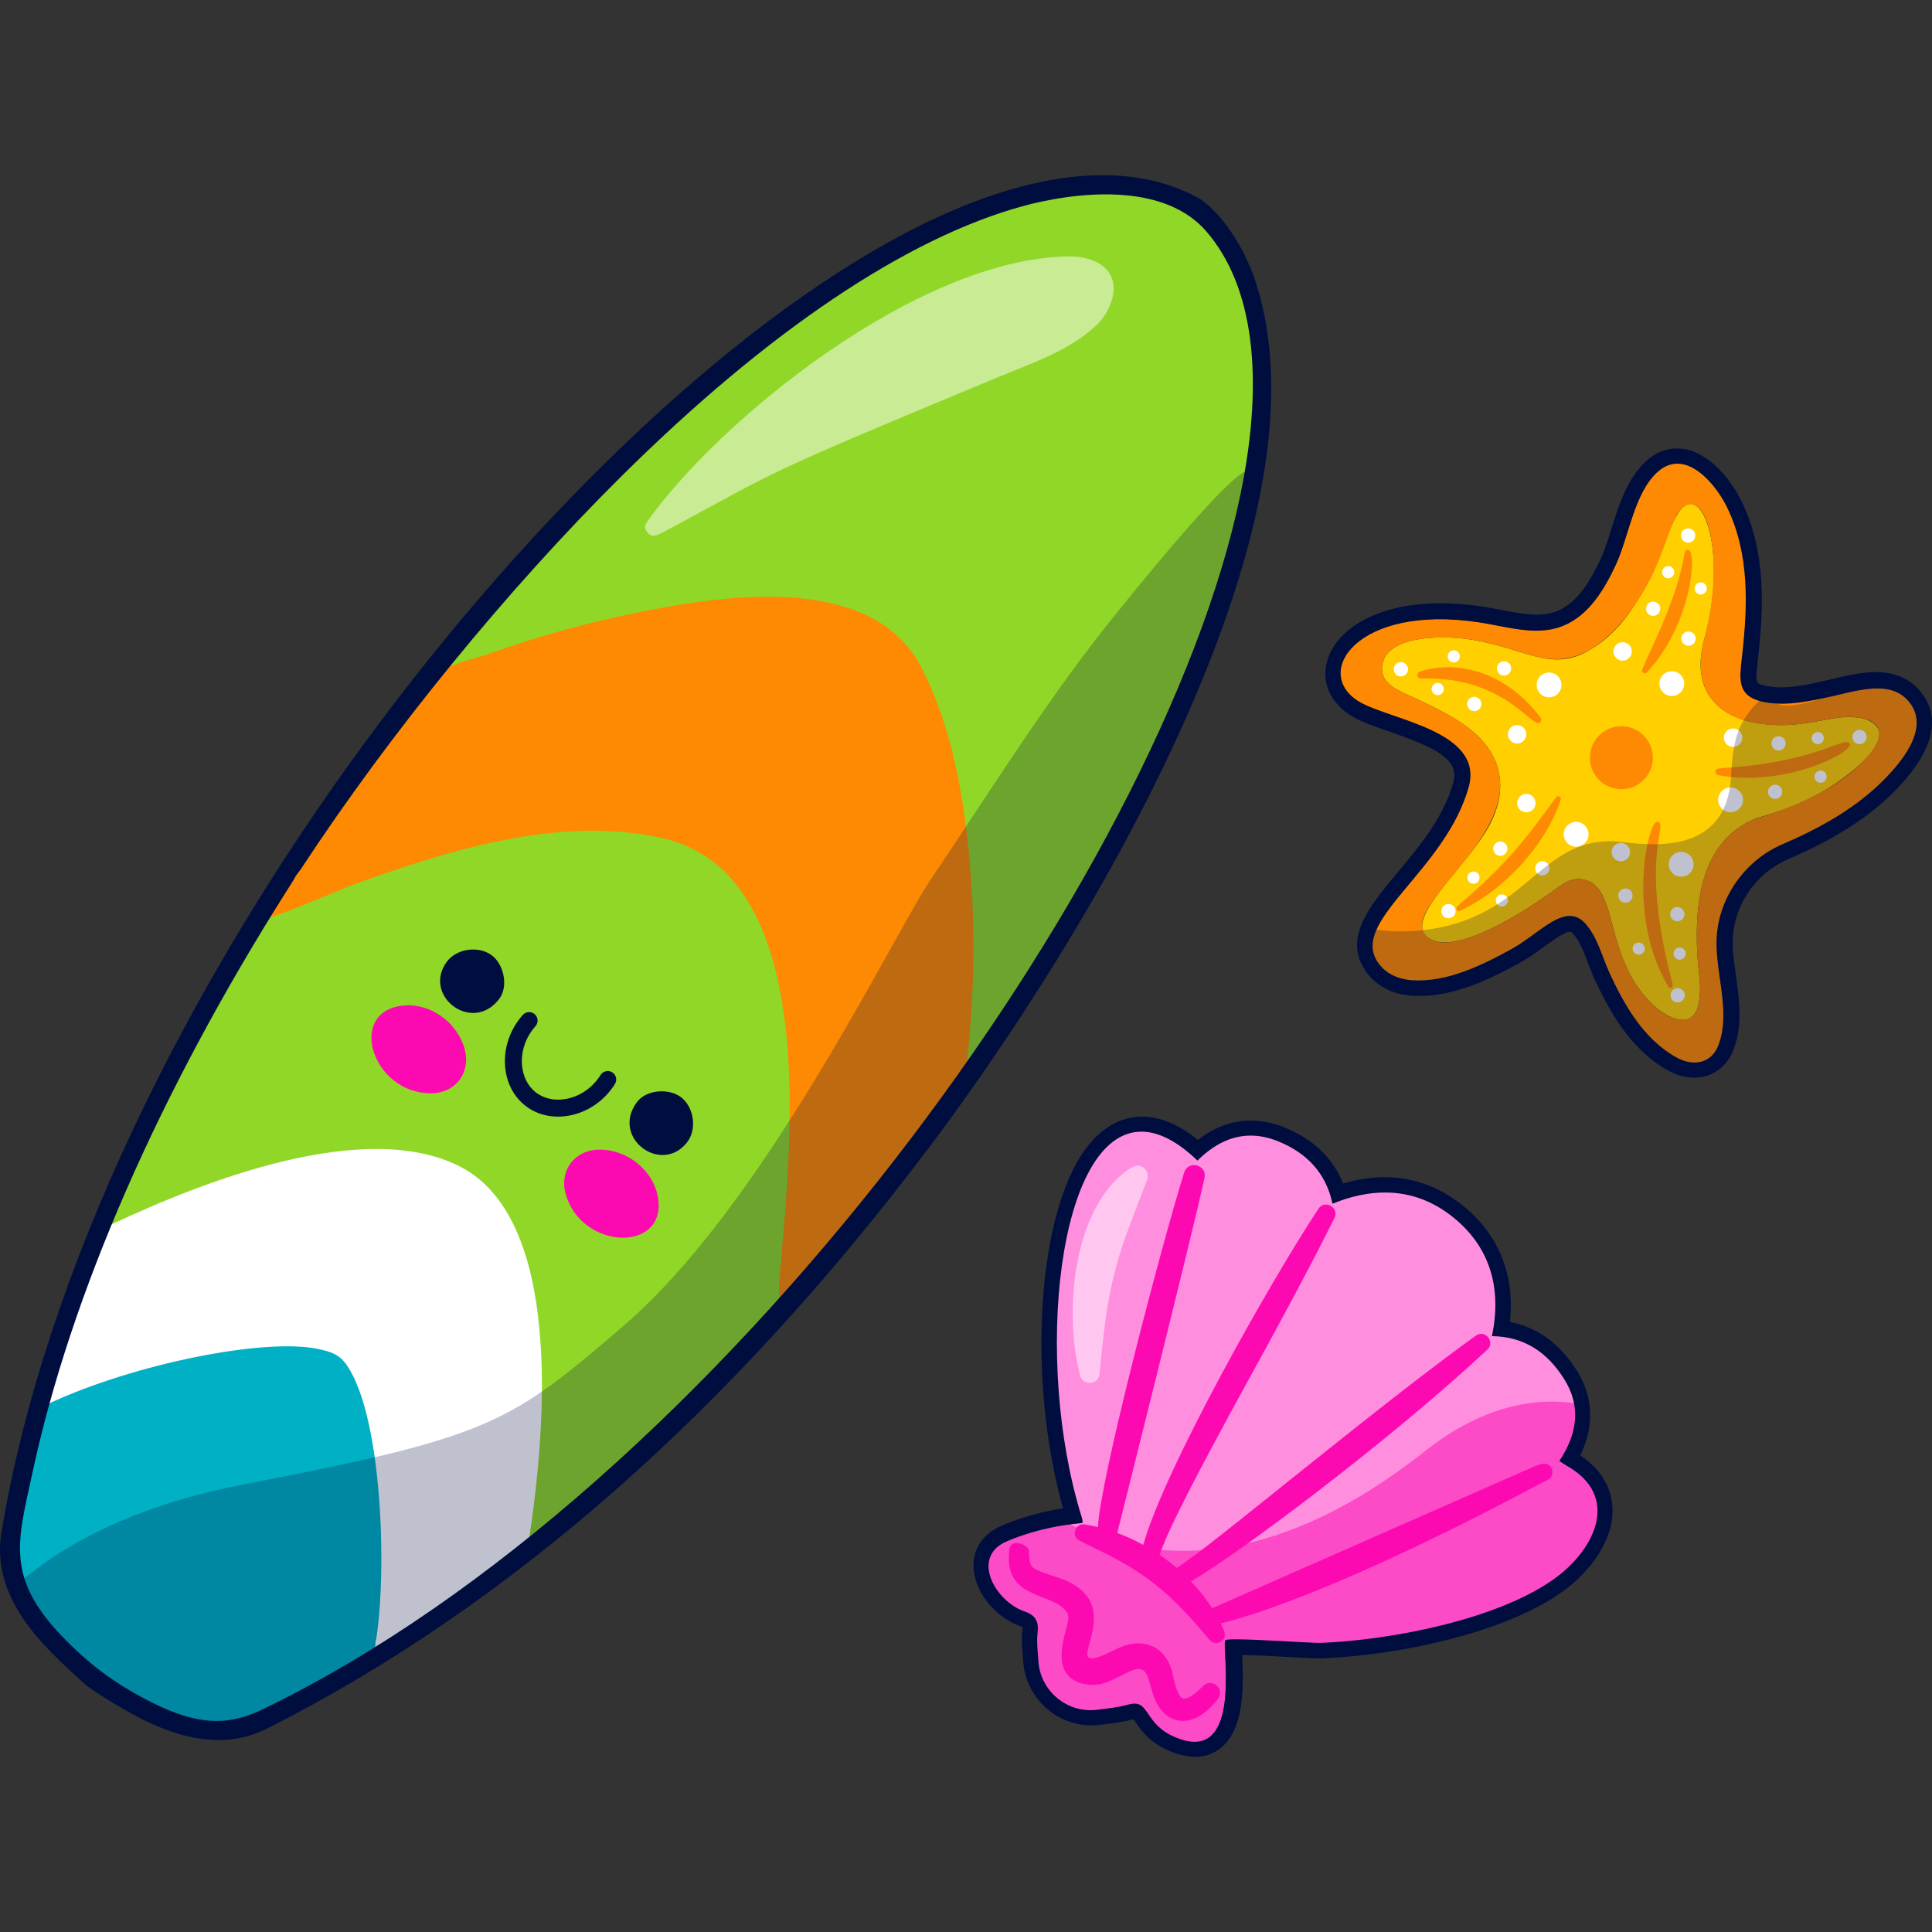 <?xml version="1.0" encoding="UTF-8"?>
<!-- Generator: Adobe Illustrator 25.2.1, SVG Export Plug-In . SVG Version: 6.00 Build 0)  -->
<svg xmlns="http://www.w3.org/2000/svg" xmlns:xlink="http://www.w3.org/1999/xlink" version="1.1" id="Capa_1" x="0px" y="0px" viewBox="0 0 512 512" style="enable-background:new 0 0 512 512;" xml:space="preserve" width="512" height="512">
<rect x="0" y="0" width="512" height="512" fill="#333333" stroke="none"/>
<g>
	<g>
		<g>
			<g>
				<path style="fill:#91D728;" d="M131.85,416.429c-31.45,23.828-58.923,37.738-66.075,40.255      c-18.066,6.357-46.151-13.471-56.915-29.348c-3.195-4.712-5.202-9.803-5.618-15.502c-0.612-8.4,8.983-57.44,36.742-115.105      c22.368-46.464,57.247-100.929,99.445-146.968c37.718-41.151,111.385-111.227,165.546-98.821      c11.135,2.55,15.326,7.399,19.323,13.222c4.563,6.647,7.814,17.729,8.654,25.861c4.46,43.159-16.654,91.655-36.802,129.885      C255.411,297.218,192.564,370.43,131.85,416.429z"/>
				<path style="fill:#FFFFFF;" d="M137.659,411.919c-10.519,8.12-34.483,25.861-46.447,31.566      c-2.697,1.286,1.406-11.271,0.008-39.691c-0.41-8.333-1.978-24.848-6.635-31.777c-8.871-13.197-57.172,3.822-72.083,9.439      c-2.153,0.811-4.026,1.806-3.66-0.429c2.266-13.844,17.278-52.977,17.324-53.105c0.567-1.592,1.539-2.569,3.021-3.268      c25.424-11.993,67.278-28.101,92.367-15.687c27.586,13.649,23.308,68.794,18.594,99.241      C139.857,410.083,139.208,410.723,137.659,411.919z"/>
				<path style="fill:#00B0C4;" d="M7.442,425.224c-8.911-15.054-1.138-34.595,2.802-50.016c0.406-1.589,1.201-2.55,2.807-3.296      c22.821-10.61,57.297-17.402,71.227-14.422c3.523,0.754,5.715,1.43,7.763,4.483c9.215,13.734,10.512,53.695,7.704,72.118      c-0.093,0.611-0.322,1.228-0.28,1.827c0.167,2.42-1.189,3.65-3.135,4.784c-10.841,6.317-23.046,15.701-35.922,17.13      C41.194,459.965,17.07,441.489,7.442,425.224z"/>
				<g>
					<path style="fill:#FD8A02;" d="M207.878,345.66c-7.915,8.302,22.409-111.12-32.307-123.536       c-25.816-5.858-53.938,2.391-78.226,10.965c-9.055,3.197-17.812,7.53-26.947,10.445c-0.719,0.229-1.212-0.633,0.253-2.625       c2.503-3.403,4.544-7.108,6.889-10.618c36.628-54.852,30.937-42.019,36.126-50.022c2.38-3.667,12.385-5.729,16.127-7.073       c11.71-4.206,23.738-7.621,35.911-10.191c23.4-4.942,65.167-12.351,78.63,14.165c9.488,18.686,12.246,41.132,13.35,61.778       c1.227,22.953-1.721,44.89-1.734,45.045c-0.131,1.523-0.807,2.727-1.691,3.899C245.995,298.85,226.626,325.994,207.878,345.66z       "/>
				</g>
				<g>
					<g>
						<path style="fill:#FC09B2;" d="M174.402,317.536c2.219,14.471-20.333,13.824-24.508-1.173        c-1.704-6.121,2.294-11.514,8.675-11.688C166.082,304.471,173.265,310.113,174.402,317.536z"/>
					</g>
					<g>
						<path style="fill:#FC09B2;" d="M106.386,266.537c-14.513,1.926-7.572,23.392,7.994,23.197c6.354-0.08,10.41-5.43,8.788-11.603        C121.259,270.863,113.83,265.549,106.386,266.537z"/>
					</g>
				</g>
				<path style="opacity:0.25;fill:#000E3F;" d="M73.176,453.425c-7.368,3.52-12.349,5.978-21.97,3.836      c-15.588-3.471-38.219-19.691-45.64-35.803c-0.717-1.558-0.671-1.87,0.607-2.93c16.366-13.583,37.808-21.168,57.789-25.018      c66.072-12.729,71.028-16.153,101.274-42.145c37.585-32.299,70.937-102.754,81.624-118.603      c16.026-23.765,31.204-48.384,49.308-70.613c2.412-2.961,31.85-39.816,35.104-37.375c0.39,0.247,0.146,1.339,0.027,2.066      C314.768,228.009,189.646,397.789,73.176,453.425z"/>
				<path style="opacity:0.5;fill:#FFFFFF;" d="M282.948,67.949c5.199-0.09,10.815,1.725,11.977,6.646      c0.914,3.868-1.41,8.659-3.956,11.175c-7.028,6.946-16.878,10.206-26.21,14.079c-65.168,27.048-57.318,24.19-88.806,41.093      c-1.762,0.946-3.171,1.641-4.44,0.084c-0.664-0.814-0.745-1.729-0.15-2.572C190.572,111.204,243.143,68.636,282.948,67.949z"/>
			</g>
			<g>
				<path style="fill:#000E3F;" d="M333.002,75.442c-4.047-12.866-11.75-21.004-15.656-23.112      c-18.153-9.795-43.279-7.367-72.67,7.034C150.701,105.409,23.521,266.872,0.392,406.032      c-2.91,17.518,10.993,30.176,21.146,39.417l0.65,0.593c2.849,2.595,12.465,8.08,15.935,9.8      c5.943,2.944,11.545,4.658,16.774,5.141c5.7,0.527,10.954-0.41,15.722-2.812c63.888-32.196,123.055-84.158,175.881-154.459      l0.006,0.004l0.45-0.598c12.353-16.477,43.507-60.143,65.911-109.649C335.283,143.94,342.057,104.23,333.002,75.442z       M328.744,130.988c-20.895,101.049-138.557,263.68-258.939,321.912c-8.273,4.004-16.172,5.076-29.956-1.921      c-6.74-3.421-12.392-7.179-17.275-11.49c-20.742-18.31-18.623-27.98-14.776-45.534l0.724-3.323      c10.164-47.447,33.558-100.992,67.649-154.845c1.227-1.94,1.731-2.738,1.875-3.042c0.261-0.554,0.66-1.071,1.081-1.619      c0.273-0.354,0.545-0.71,0.789-1.081c23.611-35.964,54.485-73.784,84.706-103.764c38.824-38.517,75.723-63.32,106.709-71.724      c4.702-1.275,15.931-3.836,27.046-2.81c7.988,0.738,15.92,3.33,21.321,9.583C332.075,75.659,335.204,99.747,328.744,130.988z"/>
				<path style="fill:#000E3F;" d="M180.556,290.831c-3.184-2.513-9.279-2.118-11.771,1.253      c-6.968,9.424,6.417,19.324,13.254,10.698C184.798,299.299,183.921,293.486,180.556,290.831z"/>
				<path style="fill:#000E3F;" d="M130.2,253.073c-3.492-2.486-9.318-1.699-11.888,1.927c-6.364,8.98,6.89,19.054,13.985,9.724      C134.833,261.388,133.505,255.425,130.2,253.073z"/>
				<path style="fill:#000E3F;" d="M162.252,284.178c-1.053-0.657-2.438-0.34-3.098,0.712c-2.117,3.382-5.477,5.697-9.217,6.352      c-3.007,0.53-5.833-0.097-7.961-1.762c-2.077-1.626-3.367-4.161-3.633-7.14c-0.33-3.693,0.967-7.478,3.559-10.383      c0.827-0.926,0.745-2.347-0.182-3.172c-0.927-0.829-2.347-0.745-3.171,0.182c-3.414,3.829-5.121,8.848-4.681,13.773      c0.379,4.228,2.273,7.878,5.338,10.278c2.077,1.626,4.568,2.589,7.255,2.837c1.376,0.127,2.802,0.066,4.251-0.187      c4.992-0.875,9.458-3.934,12.252-8.393C163.621,286.223,163.303,284.837,162.252,284.178z"/>
			</g>
		</g>
		<g>
			<g>
				<path style="fill:#FFCF00;" d="M488.52,206.155c-10.833,8.009-21.513,9.947-24.003,11.067      c-13.249,6.008-15.478,20.952-14.714,35.543c0.223,4.541,1.398,9.347,0.192,13.842c-1.761,6.601-8.439,2.901-11.778-0.182      c-13.644-12.623-8.805-31.878-18.975-33.399c-3.377-0.503-5.661,1.688-8.222,3.507c-6.824,4.817-24.122,16.171-31.677,12.488      c-2.512-1.225-2.907-3.231-2.05-5.722c1.811-5.266,9.264-12.715,14.328-19.774c3.806-5.132,6.623-11.094,5.813-17.452      c-1.47-11.242-12.622-16.332-21.634-20.666c-4.639-2.212-10.776-4.025-9.366-9.791c1.369-5.524,9.77-6.524,14.413-6.671      c19.751-0.561,28.385,10.616,40.299,3.361c14.453-8.208,18.758-27.647,22.95-35.261c-0.012-0.026,0.013-0.038,0.02-0.057      c6.382-11.814,14.215,8.674,7.528,32.437c-4.703,17.133,9.102,20.755,9.342,20.986c2.166,0.81,4.602,1.329,7.239,1.577      c10.804,0.974,17.082-2.628,23.813-1.864c3.082,0.188,6.211,2.03,6.014,4.641C497.674,198.951,491.945,203.677,488.52,206.155z"/>
				<g>
					<path style="fill:#FFFFFF;" d="M445.396,183.465c-1.272,1.297-3.355,1.318-4.652,0.046c-1.297-1.272-1.318-3.355-0.046-4.652       c1.272-1.297,3.355-1.318,4.652-0.046C446.647,180.085,446.668,182.167,445.396,183.465z"/>
					<path style="fill:#FFFFFF;" d="M431.755,174.349c-0.945,0.963-2.492,0.979-3.455,0.034c-0.963-0.945-0.979-2.492-0.034-3.455       c0.945-0.963,2.492-0.979,3.455-0.034C432.684,171.839,432.699,173.385,431.755,174.349z"/>
					<path style="fill:#FFFFFF;" d="M439.44,162.648c-0.73,0.745-1.927,0.757-2.672,0.026c-0.745-0.73-0.757-1.927-0.026-2.672       c0.73-0.745,1.927-0.757,2.672-0.026C440.158,160.707,440.17,161.903,439.44,162.648z"/>
					<path style="fill:#FFFFFF;" d="M448.825,170.57c-0.731,0.745-1.927,0.757-2.672,0.026c-0.745-0.73-0.757-1.927-0.026-2.671       c0.731-0.745,1.927-0.757,2.672-0.026C449.544,168.629,449.556,169.825,448.825,170.57z"/>
					<path style="fill:#FFFFFF;" d="M451.875,157.075c-0.623,0.636-1.645,0.646-2.28,0.022c-0.636-0.623-0.646-1.644-0.022-2.28       c0.623-0.636,1.644-0.646,2.28-0.023C452.489,155.418,452.499,156.439,451.875,157.075z"/>
					<path style="fill:#FFFFFF;" d="M443.24,152.772c-0.624,0.636-1.645,0.646-2.281,0.022c-0.636-0.624-0.646-1.645-0.022-2.28       c0.624-0.636,1.645-0.646,2.28-0.022C443.853,151.115,443.863,152.136,443.24,152.772z"/>
					<path style="fill:#FFFFFF;" d="M448.719,143.238c-0.731,0.745-1.927,0.757-2.672,0.026c-0.745-0.73-0.757-1.927-0.026-2.672       c0.731-0.745,1.927-0.757,2.672-0.026C449.437,141.297,449.449,142.493,448.719,143.238z"/>
					<path style="fill:#FFFFFF;" d="M412.81,179.159c1.303,1.266,1.332,3.349,0.066,4.652c-1.267,1.303-3.349,1.332-4.652,0.066       c-1.303-1.266-1.332-3.349-0.066-4.652C409.425,177.922,411.508,177.892,412.81,179.159z"/>
					<path style="fill:#FFFFFF;" d="M403.754,192.839c0.967,0.941,0.989,2.487,0.049,3.455c-0.941,0.968-2.488,0.99-3.455,0.049       c-0.968-0.941-0.99-2.487-0.049-3.455C401.239,191.92,402.786,191.898,403.754,192.839z"/>
					<path style="fill:#FFFFFF;" d="M392.02,185.204c0.748,0.727,0.765,1.923,0.038,2.671c-0.727,0.748-1.923,0.765-2.671,0.038       c-0.748-0.727-0.765-1.924-0.038-2.672C390.076,184.494,391.272,184.477,392.02,185.204z"/>
					<path style="fill:#FFFFFF;" d="M399.901,175.785c0.748,0.727,0.765,1.923,0.038,2.671c-0.727,0.748-1.923,0.765-2.671,0.038       c-0.748-0.727-0.765-1.923-0.038-2.672C397.957,175.074,399.153,175.058,399.901,175.785z"/>
					<path style="fill:#FFFFFF;" d="M386.393,172.793c0.639,0.621,0.653,1.642,0.032,2.28c-0.621,0.639-1.642,0.653-2.28,0.032       c-0.638-0.621-0.653-1.642-0.032-2.28C384.734,172.187,385.755,172.172,386.393,172.793z"/>
					<path style="fill:#FFFFFF;" d="M382.127,181.447c0.638,0.621,0.653,1.642,0.032,2.28c-0.621,0.639-1.642,0.653-2.28,0.032       c-0.639-0.621-0.653-1.642-0.032-2.28C380.468,180.841,381.488,180.826,382.127,181.447z"/>
					<path style="fill:#FFFFFF;" d="M372.57,176.009c0.748,0.727,0.765,1.923,0.038,2.672c-0.727,0.748-1.923,0.765-2.671,0.038       c-0.748-0.727-0.765-1.923-0.038-2.672C370.626,175.299,371.822,175.282,372.57,176.009z"/>
					<path style="fill:#FFFFFF;" d="M420.764,222.269c0.646-1.698-0.207-3.598-1.906-4.244c-1.698-0.646-3.598,0.208-4.244,1.906       c-0.645,1.698,0.208,3.598,1.906,4.244C418.218,224.82,420.118,223.967,420.764,222.269z"/>
					<path style="fill:#FFFFFF;" d="M406.775,213.696c0.48-1.261-0.154-2.672-1.415-3.152c-1.261-0.48-2.673,0.154-3.152,1.415       c-0.479,1.261,0.154,2.673,1.415,3.152C404.884,215.591,406.296,214.957,406.775,213.696z"/>
					<path style="fill:#FFFFFF;" d="M399.366,225.573c0.371-0.975-0.12-2.067-1.095-2.437c-0.975-0.371-2.067,0.119-2.437,1.095       c-0.371,0.975,0.119,2.066,1.094,2.437C397.904,227.038,398.995,226.548,399.366,225.573z"/>
					<path style="fill:#FFFFFF;" d="M410.489,230.781c0.371-0.975-0.119-2.067-1.095-2.437c-0.975-0.371-2.066,0.119-2.437,1.094       c-0.371,0.975,0.119,2.067,1.095,2.437C409.027,232.246,410.118,231.756,410.489,230.781z"/>
					<path style="fill:#FFFFFF;" d="M399.51,239.2c0.317-0.832-0.102-1.764-0.934-2.08c-0.832-0.316-1.764,0.102-2.08,0.934       c-0.317,0.832,0.102,1.764,0.934,2.08C398.262,240.45,399.193,240.032,399.51,239.2z"/>
					<path style="fill:#FFFFFF;" d="M391.987,233.159c0.316-0.832-0.102-1.764-0.934-2.08c-0.832-0.316-1.764,0.102-2.081,0.934       c-0.316,0.832,0.102,1.764,0.934,2.08C390.739,234.409,391.671,233.991,391.987,233.159z"/>
					<path style="fill:#FFFFFF;" d="M385.622,242.125c0.371-0.975-0.119-2.066-1.095-2.437c-0.975-0.371-2.066,0.119-2.437,1.095       c-0.371,0.975,0.119,2.066,1.094,2.437C384.16,243.59,385.252,243.1,385.622,242.125z"/>
					<path style="fill:#FFFFFF;" d="M457.804,215.153c-1.76-0.451-2.82-2.244-2.368-4.004c0.452-1.76,2.244-2.82,4.004-2.369       c1.76,0.452,2.82,2.244,2.369,4.004C461.356,214.544,459.563,215.605,457.804,215.153z"/>
					<path style="fill:#FFFFFF;" d="M458.67,197.853c-1.307-0.335-2.094-1.667-1.759-2.974c0.335-1.307,1.667-2.095,2.974-1.759       c1.307,0.335,2.095,1.667,1.759,2.974C461.309,197.401,459.978,198.188,458.67,197.853z"/>
					<path style="fill:#FFFFFF;" d="M470.869,198.827c-1.011-0.259-1.62-1.289-1.36-2.299c0.259-1.01,1.289-1.62,2.3-1.36       c1.011,0.26,1.62,1.289,1.36,2.3C472.909,198.477,471.88,199.086,470.869,198.827z"/>
					<path style="fill:#FFFFFF;" d="M469.951,211.665c-1.011-0.259-1.62-1.289-1.36-2.3c0.259-1.01,1.289-1.62,2.299-1.36       c1.011,0.26,1.62,1.289,1.36,2.299C471.991,211.315,470.961,211.924,469.951,211.665z"/>
					<path style="fill:#FFFFFF;" d="M482.076,207.388c-0.863-0.221-1.382-1.1-1.161-1.963c0.221-0.863,1.1-1.382,1.963-1.161       c0.863,0.221,1.382,1.1,1.161,1.963C483.817,207.09,482.938,207.609,482.076,207.388z"/>
					<path style="fill:#FFFFFF;" d="M481.322,197.172c-0.863-0.221-1.383-1.1-1.161-1.963c0.222-0.863,1.1-1.382,1.963-1.161       c0.863,0.221,1.382,1.1,1.161,1.963C483.063,196.873,482.184,197.393,481.322,197.172z"/>
					<path style="fill:#FFFFFF;" d="M492.317,197.141c-1.011-0.259-1.62-1.289-1.36-2.3c0.259-1.011,1.289-1.62,2.299-1.36       c1.011,0.259,1.62,1.289,1.36,2.3C494.357,196.792,493.328,197.401,492.317,197.141z"/>
					<path style="fill:#FFFFFF;" d="M442.411,227.993c0.58-1.722,2.447-2.646,4.168-2.066c1.722,0.58,2.647,2.447,2.066,4.168       c-0.581,1.722-2.447,2.647-4.168,2.066C442.755,231.581,441.83,229.715,442.411,227.993z"/>
					<path style="fill:#FFFFFF;" d="M427.225,225.033c0.431-1.279,1.817-1.966,3.096-1.534c1.279,0.431,1.965,1.817,1.534,3.096       c-0.431,1.279-1.817,1.966-3.096,1.534C427.481,227.698,426.794,226.312,427.225,225.033z"/>
					<path style="fill:#FFFFFF;" d="M442.714,241.657c0.333-0.989,1.405-1.52,2.394-1.186c0.989,0.333,1.52,1.405,1.186,2.394       c-0.333,0.989-1.405,1.52-2.394,1.187C442.911,243.718,442.38,242.646,442.714,241.657z"/>
					<path style="fill:#FFFFFF;" d="M428.969,236.738c0.333-0.989,1.405-1.52,2.394-1.186c0.989,0.333,1.52,1.405,1.186,2.394       c-0.333,0.989-1.405,1.52-2.394,1.186C429.166,238.799,428.635,237.727,428.969,236.738z"/>
					<path style="fill:#FFFFFF;" d="M432.747,250.878c0.285-0.844,1.199-1.297,2.043-1.013c0.844,0.285,1.297,1.199,1.013,2.043       c-0.285,0.844-1.199,1.298-2.043,1.013C432.916,252.637,432.463,251.722,432.747,250.878z"/>
					<path style="fill:#FFFFFF;" d="M443.591,252.203c0.285-0.844,1.199-1.297,2.043-1.013c0.844,0.285,1.297,1.2,1.013,2.044       c-0.285,0.844-1.2,1.297-2.044,1.013C443.76,253.962,443.307,253.047,443.591,252.203z"/>
					<path style="fill:#FFFFFF;" d="M442.808,263.171c0.333-0.989,1.405-1.52,2.394-1.186c0.989,0.333,1.52,1.405,1.186,2.394       c-0.333,0.989-1.405,1.52-2.394,1.186C443.006,265.231,442.475,264.16,442.808,263.171z"/>
				</g>
				<g>
					<path style="fill:#FD8A02;" d="M506.171,185.925c-5.473-6.587-15.606-2.184-22.882-0.906       c-5.467,0.861-17.997,3.445-21.133-2.248c-2.99-5.438,5.63-28.045-4.364-48.559c-3.048-6.253-11.201-16.078-18.574-9.27       c-6.141,5.677-7.536,17.087-10.943,24.485c-2.98,6.454-7.156,13.577-14.088,16.344c-6.421,2.592-13.496,0.637-20.001-0.548       c-34.543-6.212-47.176,13.2-33.99,20.816c8.39,4.852,33.073,7.701,28.884,22.639c-6.037,21.56-30.218,34.698-24.74,45.52       c1.898,3.704,5.56,5.474,9.566,5.784c9.203,0.724,18.877-3.996,26.693-8.342c7.695-4.257,14.337-12.812,19.717-6.499       c4.766,5.573,8.49,26.437,23.762,35.257c4.612,2.65,9.64,1.905,11.557-3.464c3.294-9.29-1.417-19.861-0.518-29.273       c0.952-10.377,7.871-19.701,17.418-23.826c9.392-4.041,18.565-9.032,25.987-16.174       C503.615,202.727,512.175,193.141,506.171,185.925z M496.85,197.955c-0.003,0.017-0.022,0.032-0.025,0.049       c-0.254,0.377-0.528,0.768-0.82,1.157c-0.021,0.016-0.044,0.047-0.084,0.078c-9.311,12.294-30.358,17.514-31.388,17.98       c-13.271,6.018-15.494,20.943-14.734,35.536c0.225,4.537,1.398,9.358,0.206,13.845c-1.761,6.618-8.45,2.919-11.789-0.172       c-13.627-12.62-8.812-31.876-18.979-33.391c-3.365-0.501-5.671,1.676-8.229,3.492c-6.835,4.827-24.921,16.663-32.037,12.301       c-10.376-6.813,20.84-24.444,18.458-42.763c-1.459-11.239-12.624-16.326-21.615-20.655c-4.641-2.222-10.802-4.023-9.383-9.791       c1.381-5.521,9.782-6.539,14.41-6.66c19.994-0.59,27.517,10.435,40.297,3.339c4.141-2.408,7.806-6.095,10.944-10.346       c0.023-0.033,0.024-0.05,0.065-0.08c7.601-10.362,8.777-18.329,11.93-24.824c0.045-0.297,0.851-1.805,2.384-2.94       c6.422-3.773,10.599,15.19,5.166,35.314c-4.543,16.954,7.947,24.551,25.731,22.403l0.018,0.003       c6.389-0.821,13.421-3.272,18.559-0.657c0.16,0.15,1.629,1.047,1.781,1.941C498.5,194.778,497.779,196.421,496.85,197.955z"/>
					<path style="fill:#FD8A02;" d="M439.362,217.78c-2.496-1.034-8.573,24.738,2.763,43.695c0.378,0.64,1.362,0.215,1.169-0.498       C434.253,226.566,442.231,218.904,439.362,217.78z"/>
					<path style="fill:#FD8A02;" d="M412.412,211.262c-9.301,12.738-13.283,17.737-26.253,28.976       c-0.586,0.51,0.021,1.448,0.728,1.13c11.815-5.385,22.918-17.725,26.715-29.493       C413.836,211.139,412.852,210.644,412.412,211.262z"/>
					<path style="fill:#FD8A02;" d="M408.066,191.47c0.42-0.311,0.495-0.898,0.182-1.305c-9.57-12.632-22.589-15.254-31.997-12.162       c-1.021,0.334-0.749,1.856,0.327,1.817l0.012,0.002C398.55,179.059,405.906,193.102,408.066,191.47z"/>
					<path style="fill:#FD8A02;" d="M435.218,177.416c-0.325,0.76,0.654,1.379,1.215,0.79c11.874-12.743,13.397-32.017,10.988-32.47       c-1.995-0.397,0.562,3.494-8.768,24.001C437.506,172.255,436.309,174.778,435.218,177.416z"/>
					<path style="fill:#FD8A02;" d="M459.02,203.368c-1.161,0.094-2.431,0.172-2.954,0.221c-0.002,0.002-0.002,0.002-0.003,0.004       c-1.076,0.104-1.329,0.244-1.432,0.778c-0.056,0.289,0.046,0.584,0.264,0.794c-0.004,0.005-0.009,0.01-0.013,0.016       c0.174,0.116,0.254,0.185,0.452,0.229c17.149,3.344,35.676-5.857,34.862-8.237C489.317,194.713,482.533,201.52,459.02,203.368z       "/>
					<path style="fill:#FD8A02;" d="M430.91,192.545c-4.554-0.679-8.808,2.472-9.486,7.027c-0.679,4.554,2.472,8.808,7.026,9.487       c4.555,0.678,8.809-2.472,9.487-7.027C438.615,197.478,435.464,193.225,430.91,192.545z"/>
				</g>
				<path style="opacity:0.25;fill:#000E3F;" d="M498.521,207.659c-7.422,7.142-16.595,12.134-25.987,16.173      c-9.548,4.125-16.466,13.45-17.418,23.826c-0.898,9.411,3.812,19.983,0.519,29.272c-1.917,5.37-6.945,6.115-11.557,3.465      c-15.414-8.901-18.753-29.4-23.762-35.257c-5.38-6.313-12.023,2.242-19.718,6.499c-30.318,16.863-40.383,4.506-35.957-5.268      c4.167,0.567,8.318,0.626,12.37,0.15c27.591-3.062,30.716-24.248,50.574-23.568c5.404,0.184,29.883,6.02,31.152-17.137      c0.544-9.882,1.742-15.548,9.525-21.872c2.912,5.286,9.501,2.382,15.326,1.012c6.93-1.182,17.102-5.628,22.584,0.97      C512.175,193.141,503.614,202.727,498.521,207.659z"/>
			</g>
			<path style="fill:#000E3F;" d="M508.91,183.21c-2.24-2.709-5.228-4.351-8.844-4.89c-4.7-0.7-9.755,0.494-15.124,1.765     c-5.386,1.27-10.958,2.582-15.938,1.84c-0.227-0.034-0.471-0.07-0.696-0.121c-3.126-0.591-3.177-0.616-2.469-6.798l0.021-0.265     c1.6-13.854,2.179-28.52-4.345-41.923c-2.803-5.758-8.501-12.823-15.368-13.846c-2.516-0.375-6.308-0.1-10.016,3.33     c-4.932,4.569-7.166,11.649-9.117,17.913c-0.892,2.867-1.743,5.58-2.765,7.768c-2.453,5.314-5.979,11.718-11.582,13.955     c-2.622,1.056-5.628,1.215-10.066,0.554c-1.555-0.232-3.187-0.547-4.749-0.851c-0.886-0.168-1.737-0.33-2.587-0.493     c-0.921-0.173-1.83-0.308-2.704-0.439c-10.292-1.534-19.614-0.94-26.978,1.732c-6.989,2.549-11.833,6.774-13.618,11.92     c-2.118,6.06,0.405,12.027,6.586,15.609c2.5,1.444,5.965,2.639,9.618,3.898c12.842,4.432,18.645,7.565,16.972,13.513     c-2.574,9.244-9.074,17.027-14.791,23.873c-6.982,8.372-13.57,16.268-9.432,24.457c2.242,4.371,6.393,7.204,11.687,7.993     c0.455,0.068,0.929,0.121,1.406,0.156c10.101,0.773,20.298-4.012,28.962-8.812c2.258-1.253,4.324-2.767,6.326-4.219     c2.223-1.615,5.591-4.079,6.866-3.889c0.192,0.029,0.513,0.273,0.845,0.68c1.693,1.949,2.7,4.653,3.795,7.495     c0.539,1.42,1.09,2.877,1.75,4.315c4.082,8.807,9.525,18.548,19.182,24.095c1.743,1.01,3.558,1.655,5.376,1.926     c5.679,0.846,10.458-2.103,12.452-7.699c2.283-6.448,1.357-12.944,0.471-19.22c-0.546-3.885-1.069-7.571-0.754-10.882     c0.792-8.669,6.533-16.512,14.621-19.969c11.738-5.055,20.345-10.436,27.079-16.915     C515.113,197.083,513.092,188.227,508.91,183.21z M455.007,247.465c-0.88,9.4,3.797,19.934,0.514,29.191     c-1.367,3.872-4.365,5.327-7.666,4.835c-1.265-0.188-2.56-0.651-3.849-1.399c-8.482-4.872-13.464-13.602-17.46-22.203     c-1.96-4.313-3.075-9.236-6.224-12.918c-1.13-1.336-2.323-1.998-3.569-2.184c-4.636-0.691-10.018,5.31-16.082,8.661     c-7.787,4.314-17.427,9.017-26.602,8.314c-0.374-0.02-0.725-0.072-1.094-0.127c-3.547-0.529-6.713-2.292-8.44-5.637     c-5.417-10.752,18.662-23.929,24.676-45.381c4.155-14.872-20.444-17.712-28.807-22.548c-12.908-7.452-1.028-25.983,31.317-21.164     c0.843,0.126,1.704,0.254,2.559,0.417c2.463,0.457,4.985,0.994,7.532,1.374c4.197,0.625,8.426,0.789,12.401-0.827     c6.909-2.758,11.072-9.856,14.041-16.288c3.399-7.391,4.785-18.744,10.906-24.402c2.121-1.946,4.309-2.535,6.416-2.221     c5.198,0.774,9.938,7.027,12.096,11.459c6.034,12.388,5.498,26.345,3.959,39.686c-0.713,6.23-1.321,10.555,6.024,11.973     c0.296,0.062,0.594,0.106,0.893,0.15c10.941,1.63,22.911-4.861,31.217-3.623c2.388,0.356,4.466,1.348,6.124,3.354     c5.982,7.192-2.55,16.745-7.626,21.661c-7.397,7.119-16.539,12.093-25.898,16.119     C462.833,227.827,455.955,237.124,455.007,247.465z"/>
		</g>
		<g>
			<g>
				<g>
					<path style="fill:#FF8EDE;" d="M412.901,418.074c-15.006,11.246-44.188,16.859-62.92,17.565       c-2.524,0.089-24.927-1.571-25.351-0.688c-0.865,1.836,4.52,31.724-11.757,26.375c-10.522-3.443-7.786-11.052-14.16-9.25       c-2.648,0.759-5.437,1.023-8.191,1.358c-7.998,1.024-15.201-4.96-15.659-13.046c-0.141-2.436-0.512-4.926-0.229-7.344       c0.371-3.019-0.477-4.767-3.372-5.755c-7.82-2.631-14.653-14.512-4.731-18.732c6.938-2.948,13.364-4.078,17.089-4.555       c1.501-0.211,2.56-0.3,3.072-0.371c-0.089-0.494-0.124-0.918-0.247-1.306c-15.677-50.173-2.983-127.534,30.772-95.104       c6.355-6.302,13.452-8.404,21.52-5.12c7.556,3.072,12.711,8.386,14.441,16.595c12.041-4.907,23.181-3.883,32.66,4.061       c9.445,7.926,12.393,18.713,9.78,31.195c8.739,0.123,14.795,4.431,19.172,11.334c1.413,2.207,2.296,4.431,2.702,6.62       c0.989,5.155-0.583,10.257-3.919,15.289c0.794,0.529,1.288,0.9,1.835,1.2C429.902,396.483,423.105,410.429,412.901,418.074z"/>
				</g>
				<path style="opacity:0.5;fill:#FFFFFF;" d="M300.045,309.301c-15.368,9.334-18.388,37.539-13.82,55.22      c0.742,2.872,4.887,2.52,5.171-0.427c1.466-15.21,2.539-24.977,7.883-39.078c0.441-1.158-1.641,4.305,4.71-12.358      C304.916,310.223,302.289,307.958,300.045,309.301z"/>
				<path style="opacity:0.5;fill:#FC09B2;" d="M412.901,418.074c-15.006,11.246-44.188,16.859-62.92,17.565      c-2.524,0.089-24.927-1.571-25.351-0.688c-0.865,1.836,4.52,31.724-11.757,26.375c-10.522-3.443-7.786-11.052-14.16-9.25      c-2.648,0.759-5.437,1.023-8.191,1.358c-7.998,1.024-15.201-4.96-15.659-13.046c-0.141-2.436-0.512-4.926-0.229-7.344      c0.371-3.019-0.477-4.767-3.372-5.755c-7.82-2.631-14.653-14.512-4.731-18.732c6.938-2.948,13.364-4.078,17.089-4.555      c24.451,12.058,56.405,10.328,94.115-19.508c14.477-11.458,28.405-14.335,39.757-12.587c0.989,5.155-0.583,10.257-3.919,15.289      c0.794,0.529,1.288,0.9,1.835,1.2C429.902,396.483,423.105,410.429,412.901,418.074z"/>
				<g>
					<path style="fill:#FC09B2;" d="M319.216,312.147c-3.279,15.123-23.128,94.099-23.136,94.113       c2.68,0.984,4.702,1.956,6.902,3.162c5.524-19.936,33.582-69.648,46.421-89.096c1.679-2.551,5.589-0.295,4.237,2.435       c-0.898,1.718-5.787,12.105-23.668,44.54c-22.57,41.094-21.806,42.977-22.691,44.743c1.644,1.12,2.996,2.128,4.565,3.465       l1.775-1.183l2.506-1.832c9.541-6.788,50.587-40.995,74.98-58.531c2.43-1.751,5.245,1.669,3.049,3.712       c-26.762,24.906-66.077,54.094-77.79,60.953l-0.791,0.423c2.094,2.19,3.695,4.116,5.642,7.155       c0.179-0.078,85.723-37.726,85.545-37.655c0.508-0.058,3.254-1.761,4.425,0.573c0.56,1.118,0.108,2.479-1.01,3.039       c-0.179,0.092-2.982,1.535-2.804,1.443c-0.177,0.094-8.363,4.406-7.841,4.131c-20.614,10.727-53.502,26.722-76.035,32.517       c0.815,1.661,1.856,3.317,0.26,4.634c-0.982,0.81-2.434,0.671-3.245-0.31l-0.017-0.02       c-12.768-15.474-19.825-19.253-34.261-26.189c-2.491-1.047-1.407-4.822,1.266-4.382c1.162,0.191,2.317,0.442,3.465,0.723       c0.448-12.009,16.627-74.023,22.858-93.992C314.897,307.338,319.97,308.695,319.216,312.147z"/>
					<path style="fill:#FC09B2;" d="M267.502,410.56c-1.871,13.807,12.093,11.165,15.381,16.973c0.17,0.794,0.247,0.547,0.241,1.221       c-0.195,3.545-5.703,14.794,3.647,17.411c0.177,0.031,2.123,0.376,1.947,0.345c1.637-0.095,0.125,0.219,3.11-0.245       c4.438-1.155,8.82-4.786,10.604-3.849c0.126,0.01,0.677,0.339,0.726,0.392c1.056,0.646,1.676,3.973,2.45,6.373       c2.679,8.052,10.452,9.866,17.171,0.999c1.97-2.6-1.725-5.711-3.952-3.347c-1.312,1.249-4.164,4.104-5.681,3.101       c-0.113-0.098-0.236-0.242-0.39-0.362c-2.317-3.688-1.29-7.401-4.395-11.04c-2.279-2.764-6.445-4.068-11.207-2.104       c-2.718,1.076-5.264,2.852-7.781,3.093l-0.348-0.082l-0.353-0.053c-0.084-0.029-0.103-0.072-0.163-0.088       c-2.32-1.897,8.295-15.276-7.433-20.984c-8.013-2.746-8.265-2.221-8.427-7.392C272.656,409.494,267.928,407.392,267.502,410.56       z M288.391,439.261c-0.001,0.003,0.005-0.002,0.003,0.002C288.442,439.274,288.421,439.332,288.391,439.261z"/>
				</g>
			</g>
			<path style="fill:#000E3F;" d="M427.297,399.201c-0.259-3.848-1.995-9.17-8.522-13.516c4.763-9.697,2.245-17.524-0.983-22.599     c-4.509-7.094-10.426-11.365-17.637-12.747c1.292-12.284-2.778-22.715-11.919-30.377c-6.33-5.306-13.5-7.995-21.309-7.995     c-3.548,0-7.231,0.565-10.997,1.686c-2.695-6.774-7.893-11.757-15.506-14.851c-3.009-1.222-6.017-1.841-8.941-1.842     c-4.918,0-9.618,1.724-14.013,5.134c-5.064-4.099-10.026-6.173-14.792-6.174c-0.001,0-0.003,0-0.003,0     c-3.968,0-9.79,1.488-15.002,8.576c-12.902,17.546-15.473,61.179-5.962,95.22c-4.022,0.627-9.886,1.878-16.176,4.552     c-4.984,2.12-7.733,6.158-7.542,11.078c0.252,6.495,5.764,13.369,12.55,15.652c0.205,0.069,0.35,0.131,0.448,0.179     c0.009,0.161,0.007,0.431-0.044,0.848c-0.269,2.221-0.093,4.385,0.062,6.295c0.048,0.587,0.096,1.174,0.13,1.759     c0.556,9.621,8.517,17.158,18.123,17.158c0.767,0,1.543-0.049,2.308-0.147l1.249-0.154c2.439-0.298,4.961-0.606,7.509-1.326     c0.016-0.004,0.032-0.009,0.047-0.013c0.17,0.236,0.366,0.526,0.529,0.767c1.554,2.299,4.156,6.148,10.885,8.359     c1.721,0.566,3.373,0.852,4.911,0.852c3.091,0,5.819-1.149,7.888-3.323c4.968-5.217,5.024-14.896,4.613-23.681     c3.527,0.073,8.667,0.351,12.915,0.581c3.54,0.191,6.335,0.342,7.542,0.342c0.162,0,0.301-0.003,0.414-0.007     c20.483-0.762,49.492-6.801,64.782-18.259C421.263,416.422,427.898,408.114,427.297,399.201z M412.568,417.907     c-14.931,11.19-43.97,16.779-62.626,17.474c-0.07,0.003-0.153,0.003-0.251,0.003c-2.712,0-16.218-0.945-22.162-0.945     c-1.652,0-2.721,0.073-2.809,0.26c-0.793,1.679,3.659,26.894-8.147,26.894c-1.054,0-2.237-0.201-3.564-0.637     c-9.388-3.084-8.163-9.482-12.378-9.482c-0.487,0-1.047,0.086-1.703,0.271c-2.645,0.747-5.426,1.009-8.16,1.357     c-0.594,0.076-1.182,0.112-1.765,0.112c-7.227,0-13.395-5.662-13.825-13.101c-0.141-2.436-0.508-4.908-0.217-7.311     c0.365-3.004-0.474-4.752-3.367-5.725c-7.79-2.62-14.586-14.453-4.713-18.652c9.667-4.111,18.326-4.647,20.078-4.898     c-0.09-0.487-0.124-0.906-0.245-1.295c-13.042-41.724-6.375-102.336,15.77-102.331c4.361,0.001,9.326,2.353,14.856,7.665     c4.323-4.286,8.993-6.62,14.09-6.62c2.35,0.001,4.793,0.497,7.331,1.528c7.508,3.05,12.644,8.352,14.359,16.52     c4.806-1.958,9.462-2.968,13.926-2.968c6.683,0,12.931,2.265,18.591,7.008c9.402,7.88,12.338,18.623,9.742,31.055     c8.698,0.112,14.708,4.404,19.073,11.27c4.679,7.357,3.531,14.679-1.214,21.809c0.794,0.523,1.294,0.901,1.836,1.203     C429.49,396.405,422.734,410.289,412.568,417.907z"/>
		</g>
	</g>
</g>















</svg>
